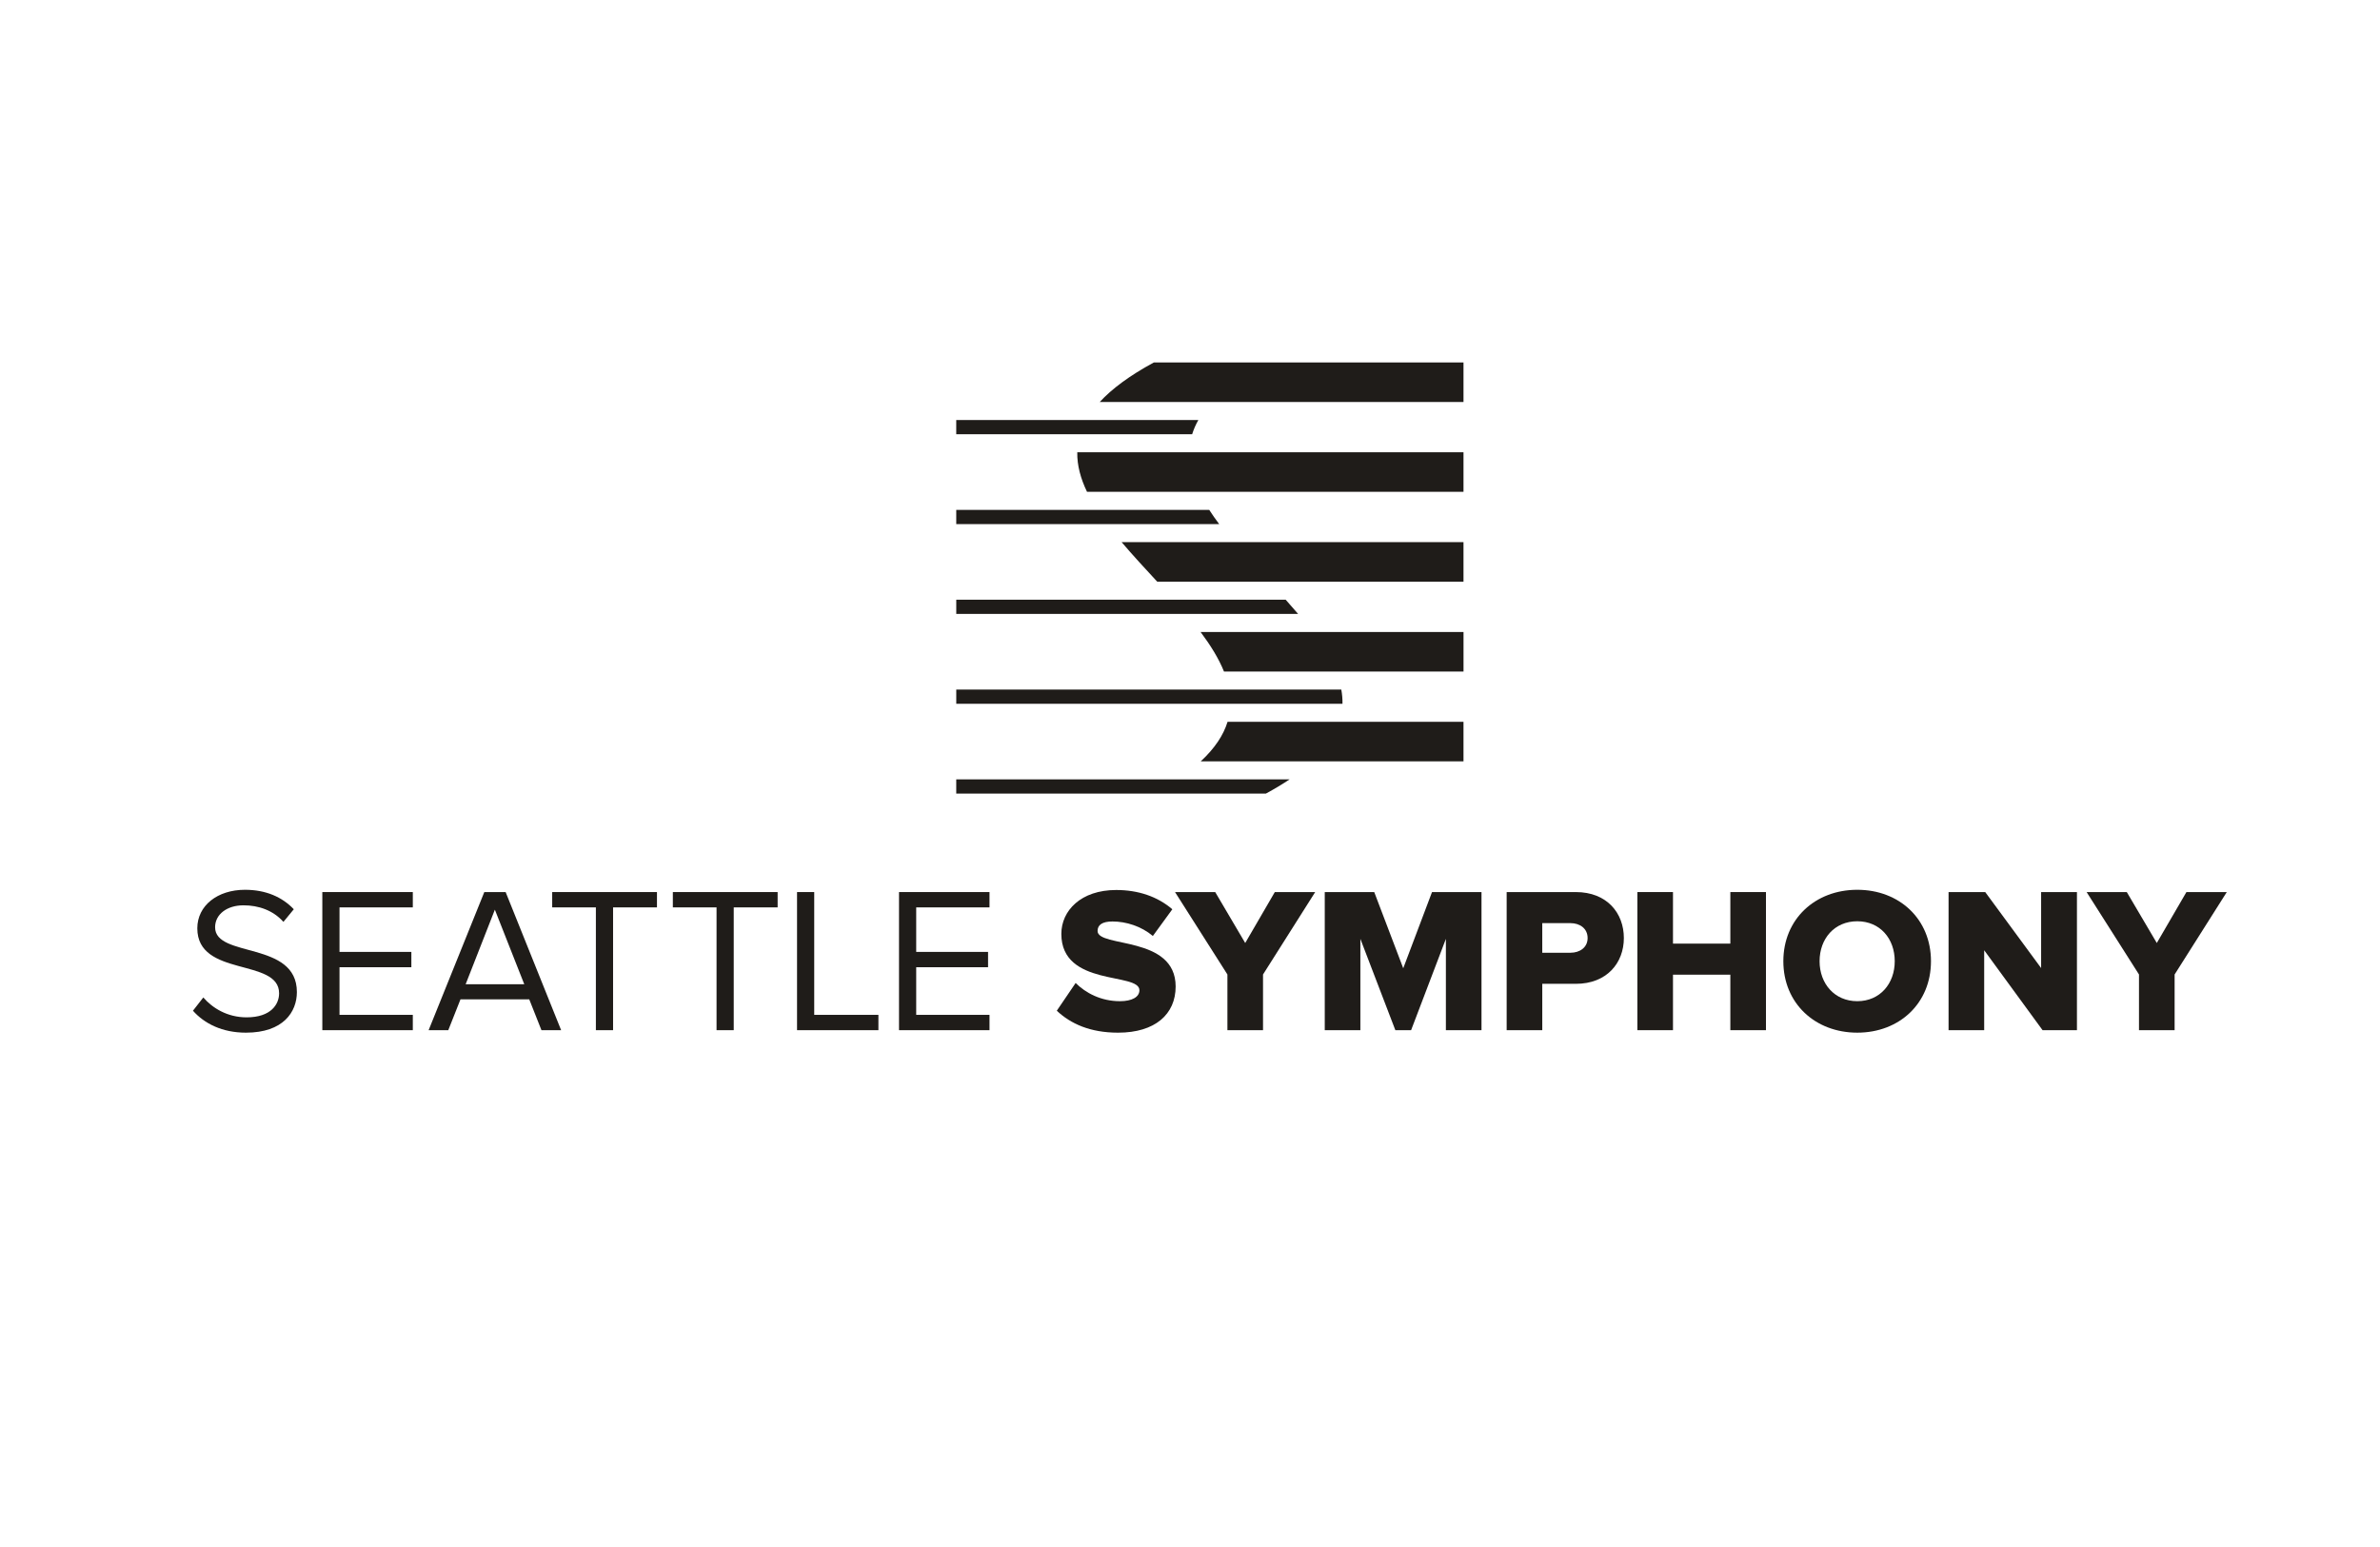 <?xml version="1.0" encoding="UTF-8"?>
<svg id="off_black" data-name="off black" xmlns="http://www.w3.org/2000/svg" width="200" height="130" viewBox="0 0 200 130">
  <defs>
    <style>
      .cls-1 {
        fill: #1f1c19;
        stroke-width: 0px;
      }
    </style>
  </defs>
  <path class="cls-1" d="m16.215,84.934l.87-1.114c.748.871,2.001,1.671,3.637,1.671,2.071,0,2.732-1.114,2.732-2.019,0-2.993-6.873-1.322-6.873-5.463,0-1.915,1.705-3.237,4.002-3.237,1.757,0,3.132.608,4.106,1.636l-.871,1.061c-.87-.974-2.088-1.392-3.358-1.392-1.374,0-2.384.749-2.384,1.845,0,2.61,6.873,1.114,6.873,5.446,0,1.67-1.148,3.411-4.28,3.411-2.001,0-3.497-.766-4.454-1.845"/>
  <polygon class="cls-1" points="27.086 86.57 27.086 74.963 34.69 74.963 34.69 76.251 28.53 76.251 28.53 79.992 34.568 79.992 34.568 81.28 28.53 81.28 28.53 85.282 34.69 85.282 34.69 86.57 27.086 86.57"/>
  <path class="cls-1" d="m41.585,76.443l-2.454,6.264h4.924l-2.47-6.264Zm3.915,10.127l-1.026-2.593h-5.777l-1.027,2.593h-1.652l4.68-11.607h1.792l4.664,11.607h-1.653Z"/>
  <polygon class="cls-1" points="50.074 86.57 50.074 76.251 46.403 76.251 46.403 74.963 55.207 74.963 55.207 76.251 51.519 76.251 51.519 86.57 50.074 86.57"/>
  <polygon class="cls-1" points="60.214 86.57 60.214 76.251 56.542 76.251 56.542 74.963 65.347 74.963 65.347 76.251 61.658 76.251 61.658 86.57 60.214 86.57"/>
  <polygon class="cls-1" points="66.978 86.57 66.978 74.963 68.422 74.963 68.422 85.282 73.816 85.282 73.816 86.57 66.978 86.57"/>
  <polygon class="cls-1" points="75.548 86.57 75.548 74.963 83.152 74.963 83.152 76.251 76.992 76.251 76.992 79.992 83.03 79.992 83.03 81.28 76.992 81.28 76.992 85.282 83.152 85.282 83.152 86.57 75.548 86.57"/>
  <path class="cls-1" d="m88.807,84.934l1.583-2.331c.835.835,2.123,1.531,3.723,1.531,1.009,0,1.636-.348,1.636-.922,0-1.532-6.561-.261-6.561-4.733,0-1.948,1.636-3.689,4.612-3.689,1.862,0,3.48.557,4.715,1.619l-1.636,2.244c-.974-.818-2.244-1.218-3.393-1.218-.87,0-1.253.296-1.253.8,0,1.427,6.561.348,6.561,4.664,0,2.331-1.723,3.88-4.838,3.88-2.349,0-3.985-.749-5.15-1.845"/>
  <polygon class="cls-1" points="103.144 86.57 103.144 81.889 98.741 74.963 102.118 74.963 104.64 79.244 107.128 74.963 110.521 74.963 106.137 81.889 106.137 86.57 103.144 86.57"/>
  <polygon class="cls-1" points="121.503 86.57 121.503 78.896 118.58 86.57 117.257 86.57 114.317 78.896 114.317 86.57 111.324 86.57 111.324 74.963 115.482 74.963 117.919 81.367 120.338 74.963 124.496 74.963 124.496 86.57 121.503 86.57"/>
  <path class="cls-1" d="m133.413,78.827c0-.8-.644-1.253-1.444-1.253h-2.367v2.489h2.367c.8,0,1.444-.453,1.444-1.235m-6.803,7.743v-11.607h5.812c2.61,0,4.037,1.758,4.037,3.864,0,2.088-1.426,3.846-4.037,3.846h-2.819v3.897h-2.993Z"/>
  <polygon class="cls-1" points="145.407 86.57 145.407 81.906 140.587 81.906 140.587 86.57 137.594 86.57 137.594 74.963 140.587 74.963 140.587 79.296 145.407 79.296 145.407 74.963 148.4 74.963 148.4 86.57 145.407 86.57"/>
  <path class="cls-1" d="m159.222,80.775c0-1.896-1.235-3.358-3.149-3.358s-3.167,1.462-3.167,3.358c0,1.879,1.253,3.358,3.167,3.358s3.149-1.479,3.149-3.358m-9.361,0c0-3.532,2.662-6.003,6.212-6.003,3.549,0,6.194,2.47,6.194,6.003s-2.645,6.003-6.194,6.003c-3.55,0-6.212-2.471-6.212-6.003"/>
  <polygon class="cls-1" points="171.645 86.57 166.738 79.853 166.738 86.57 163.745 86.57 163.745 74.963 166.825 74.963 171.523 81.35 171.523 74.963 174.533 74.963 174.533 86.57 171.645 86.57"/>
  <polygon class="cls-1" points="179.747 86.57 179.747 81.889 175.345 74.963 178.721 74.963 181.244 79.244 183.733 74.963 187.126 74.963 182.741 81.889 182.741 86.57 179.747 86.57"/>
  <g>
    <path class="cls-1" d="m91.345,41.329h31.638v-3.322h-32.456c-.021,1.107.286,2.214.818,3.322"/>
    <path class="cls-1" d="m96.964,30.458c-2.045,1.108-3.528,2.214-4.551,3.323h30.57v-3.323h-26.019Z"/>
    <path class="cls-1" d="m97.246,48.88h25.737v-3.322h-28.728c.938,1.108,1.969,2.215,2.99,3.322"/>
    <path class="cls-1" d="m102.854,56.43h20.131v-3.322h-22.096c.831,1.108,1.52,2.215,1.966,3.322"/>
    <path class="cls-1" d="m100.901,63.98h22.082v-3.322h-19.827c-.342,1.107-1.06,2.215-2.255,3.322"/>
    <path class="cls-1" d="m101.616,42.846h-21.259v1.195h22.095c-.299-.398-.579-.795-.836-1.195"/>
    <path class="cls-1" d="m100.701,35.296h-20.345v1.195h19.825c.123-.398.295-.797.52-1.195"/>
    <path class="cls-1" d="m108.04,50.395h-27.682v1.197h28.728c-.338-.399-.689-.798-1.045-1.197"/>
    <path class="cls-1" d="m112.713,57.945h-32.355v1.195h32.455c.008-.398-.027-.798-.099-1.195"/>
    <path class="cls-1" d="m80.357,66.69h26.018c.736-.398,1.398-.797,1.993-1.195h-28.012v1.195Z"/>
  </g>
</svg>